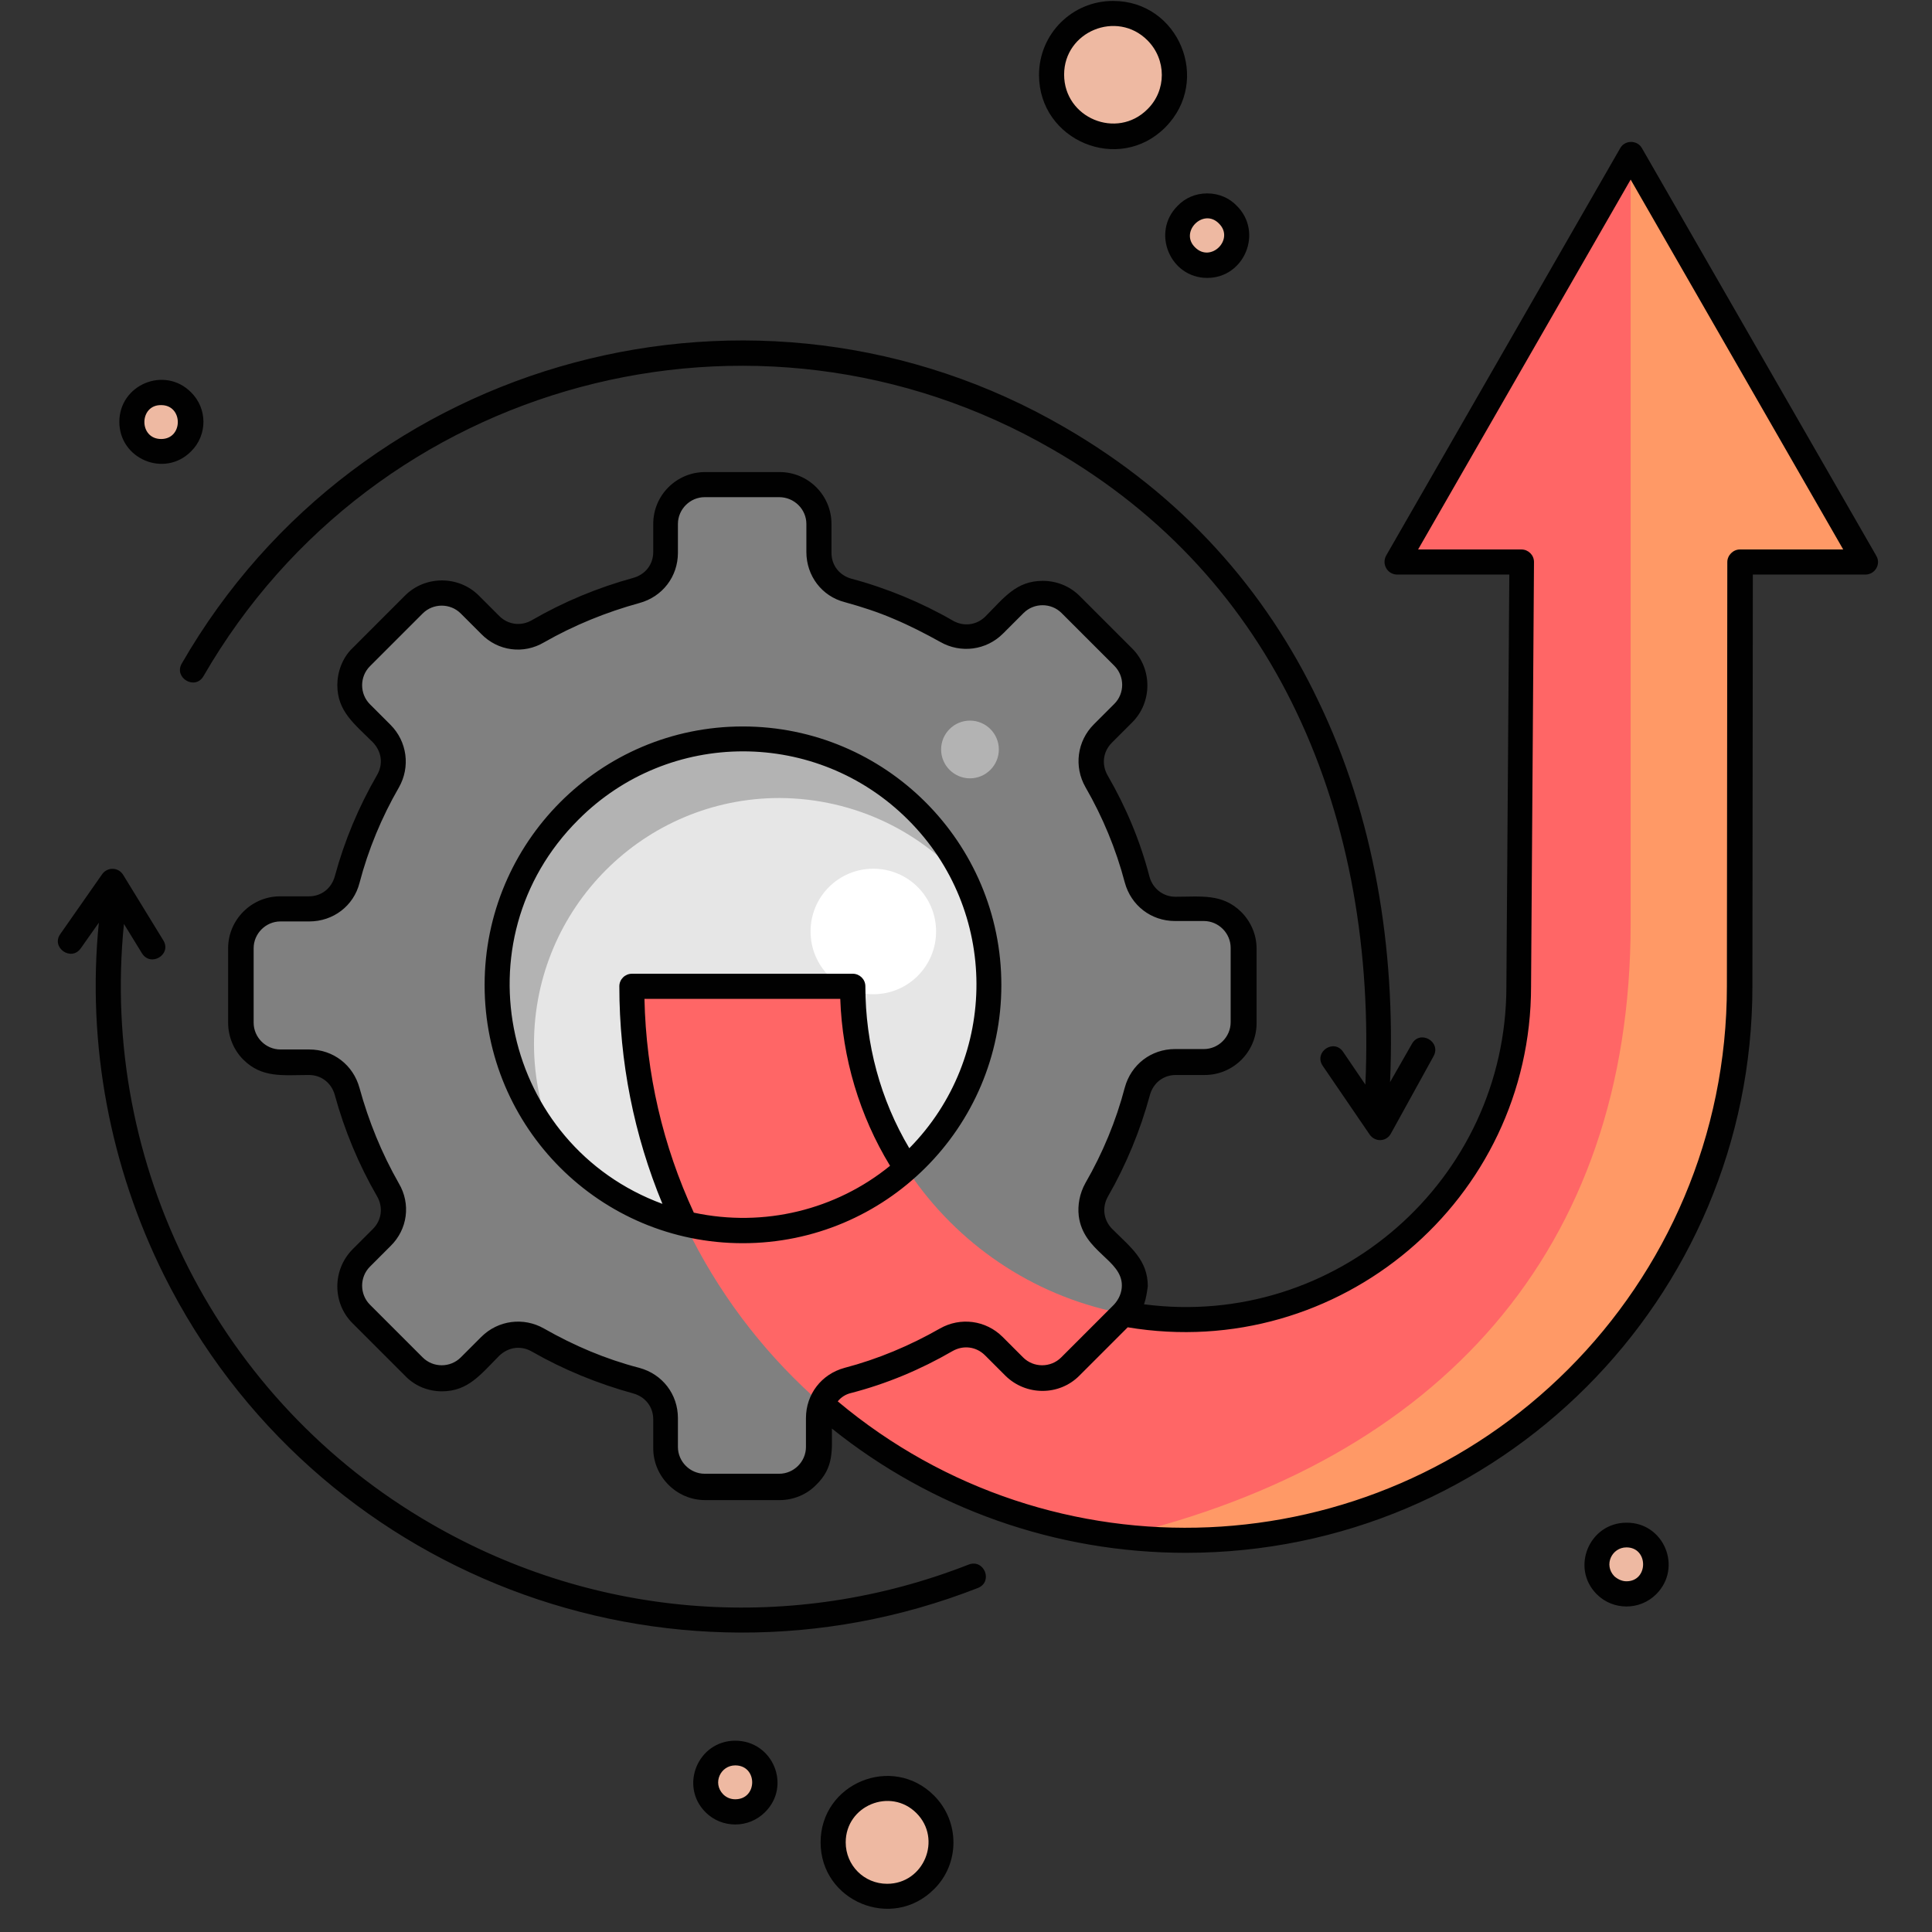 <svg xmlns="http://www.w3.org/2000/svg" xmlns:xlink="http://www.w3.org/1999/xlink" width="2000" zoomAndPan="magnify" viewBox="0 0 1500 1500" height="2000" preserveAspectRatio="xMidYMid meet" version="1.0"><rect x="0" y="0" width="1500" height="1500" fill="#333333" stroke="none"/><path fill="#808080" d="M 547.453 376.25 L 605.277 376.25 C 622.168 376.25 635.812 390.219 635.812 406.789 L 635.812 429.203 C 635.812 443.172 644.91 455.191 658.551 458.766 C 685.516 465.914 711.18 476.633 734.895 490.602 C 747.238 497.75 761.855 495.801 771.93 485.73 L 787.848 469.812 C 799.867 457.789 819.355 457.789 831.051 469.812 L 871.984 510.742 C 884.004 522.762 884.004 542.254 871.984 554.273 L 856.066 570.191 C 845.996 580.262 844.047 595.207 851.191 607.227 C 864.836 630.941 875.559 656.602 882.703 683.566 C 886.277 697.211 898.297 706.309 912.266 706.309 L 934.68 706.309 C 951.574 706.309 965.219 720.277 965.219 736.844 L 965.219 794.668 C 965.219 811.559 951.574 825.203 934.68 825.203 L 912.266 825.203 C 898.297 825.203 886.277 834.301 882.703 847.945 C 875.559 874.906 864.836 900.57 851.191 924.285 C 844.047 936.629 845.996 951.25 856.066 961.32 L 871.984 977.238 C 884.004 989.258 884.004 1008.75 871.984 1020.441 L 831.051 1061.375 C 819.031 1073.395 799.539 1073.395 787.848 1061.375 L 771.93 1045.457 C 761.855 1035.387 747.238 1033.438 734.895 1040.586 C 711.18 1054.23 685.516 1064.949 658.551 1072.422 C 644.91 1075.992 635.812 1088.012 635.812 1101.984 L 635.812 1124.398 C 635.812 1141.289 622.168 1154.934 605.277 1154.934 L 547.453 1154.934 C 530.559 1154.934 516.914 1141.289 516.914 1124.398 L 516.914 1101.984 C 516.914 1088.016 507.82 1075.992 494.176 1072.422 C 467.211 1065.273 441.547 1054.555 417.832 1040.586 C 405.812 1033.438 390.871 1035.387 380.801 1045.457 L 364.883 1061.375 C 352.863 1073.395 333.371 1073.395 321.352 1061.375 L 280.418 1020.445 C 268.398 1008.422 268.398 988.934 280.418 977.238 L 296.336 961.32 C 306.406 951.25 308.355 936.629 301.211 924.285 C 287.566 900.57 276.844 874.906 269.375 847.945 C 265.801 834.301 253.781 825.203 239.812 825.203 L 217.398 825.203 C 200.504 825.203 186.859 811.234 186.859 794.668 L 186.859 736.844 C 186.859 719.949 200.828 706.309 217.398 706.309 L 239.812 706.309 C 253.781 706.309 265.801 697.211 269.375 683.566 C 276.52 656.605 287.242 630.941 301.211 607.227 C 308.355 595.207 306.406 580.262 296.336 570.191 L 280.418 554.273 C 268.398 542.254 268.398 522.762 280.418 510.742 L 321.352 469.812 C 333.371 457.793 352.863 457.793 364.883 469.812 L 380.801 485.73 C 390.871 495.801 405.812 497.75 417.832 490.602 C 441.547 476.957 467.211 466.238 494.176 458.766 C 507.82 455.191 516.914 443.172 516.914 429.203 L 516.914 406.789 C 516.914 389.895 530.559 376.25 547.453 376.25 Z M 547.453 376.25 " fill-opacity="1" fill-rule="evenodd"/><path fill="#b3b3b3" d="M 576.688 573.766 C 682.266 573.766 767.703 659.203 767.703 764.781 C 767.703 870.035 682.266 955.473 576.688 955.473 C 471.434 955.473 385.996 870.035 385.996 764.781 C 385.996 659.203 471.434 573.766 576.688 573.766 Z M 576.688 573.766 " fill-opacity="1" fill-rule="evenodd"/><path fill="#e6e6e6" d="M 751.785 688.113 C 761.855 711.504 767.703 737.168 767.703 764.457 C 767.703 869.711 682.266 955.148 576.688 955.148 C 517.891 955.148 465.586 928.508 430.504 886.926 C 420.434 863.539 414.586 837.551 414.586 810.586 C 414.586 705.008 500.023 619.57 605.277 619.57 C 664.074 619.895 716.703 646.207 751.785 688.113 Z M 751.785 688.113 " fill-opacity="1" fill-rule="evenodd"/><path fill="#ffffff" d="M 678.043 674.469 C 705.008 674.469 726.773 696.234 726.773 723.199 C 726.773 750.164 705.008 771.93 678.043 771.93 C 651.082 771.93 629.316 750.164 629.316 723.199 C 629.316 696.234 651.082 674.469 678.043 674.469 Z M 678.043 674.469 " fill-opacity="1" fill-rule="evenodd"/><path fill="#b3b3b3" d="M 753.086 559.473 C 765.43 559.473 775.5 569.543 775.5 581.887 C 775.5 594.23 765.43 604.301 753.086 604.301 C 740.742 604.301 730.672 594.23 730.672 581.887 C 730.672 569.543 740.742 559.473 753.086 559.473 Z M 753.086 559.473 " fill-opacity="1" fill-rule="evenodd"/><path fill="#ff6666" d="M 1350.5 765.754 C 1350.5 1003.227 1157.859 1195.867 920.387 1195.867 C 682.918 1195.867 490.277 1003.227 490.277 765.754 L 661.801 765.754 C 661.801 908.691 777.449 1024.34 920.387 1024.34 C 1063.324 1024.34 1178.973 908.367 1178.973 765.754 L 1181.246 436.352 L 1084.117 436.352 L 1266.035 119.941 L 1447.957 436.352 L 1350.824 436.352 Z M 1350.5 765.754 " fill-opacity="1" fill-rule="evenodd"/><path fill="#ff9966" d="M 1350.5 765.754 C 1350.5 861.59 1318.988 949.949 1266.035 1021.418 C 1187.746 1126.996 1062.023 1195.867 920.387 1195.867 C 903.172 1195.867 885.953 1194.891 869.059 1192.941 C 1116.926 1133.82 1266.035 971.066 1266.035 717.027 L 1266.035 119.941 L 1447.957 436.352 L 1350.824 436.352 Z M 1350.5 765.754 " fill-opacity="1" fill-rule="evenodd"/><path fill="#eeb9a2" d="M 864.188 10.461 C 890.5 10.461 911.941 31.578 911.941 58.215 C 911.941 84.531 890.824 105.973 864.188 105.973 C 837.875 105.973 816.434 84.531 816.434 58.215 C 816.434 31.902 837.875 10.461 864.188 10.461 Z M 864.188 10.461 " fill-opacity="1" fill-rule="evenodd"/><path fill="#eeb9a2" d="M 937.281 159.898 C 949.949 159.898 960.344 170.293 960.344 182.961 C 960.344 195.633 950.273 206.027 937.281 206.027 C 924.609 206.027 914.215 195.957 914.215 182.961 C 914.215 170.293 924.609 159.898 937.281 159.898 Z M 937.281 159.898 " fill-opacity="1" fill-rule="evenodd"/><path fill="#eeb9a2" d="M 688.766 1472.32 C 711.828 1472.32 730.672 1453.477 730.672 1430.414 C 730.672 1407.348 711.828 1388.508 688.766 1388.508 C 665.699 1388.508 646.859 1407.348 646.859 1430.414 C 646.859 1453.477 665.699 1472.32 688.766 1472.32 Z M 688.766 1472.32 " fill-opacity="1" fill-rule="evenodd"/><path fill="#eeb9a2" d="M 570.84 1407.023 C 583.512 1407.023 593.906 1396.953 593.906 1384.285 C 593.906 1371.613 583.836 1361.219 570.84 1361.219 C 558.172 1361.219 548.102 1371.289 548.102 1384.285 C 548.102 1396.629 558.172 1407.023 570.84 1407.023 Z M 570.84 1407.023 " fill-opacity="1" fill-rule="evenodd"/><path fill="#eeb9a2" d="M 125.137 350.59 C 137.809 350.59 148.203 340.191 148.203 327.523 C 148.203 314.855 138.133 304.457 125.137 304.457 C 112.469 304.457 102.074 314.855 102.074 327.523 C 102.074 340.191 112.469 350.59 125.137 350.59 Z M 125.137 350.59 " fill-opacity="1" fill-rule="evenodd"/><path fill="#eeb9a2" d="M 1262.785 1237.449 C 1275.457 1237.449 1285.852 1227.051 1285.852 1214.383 C 1285.852 1201.715 1275.781 1191.316 1262.785 1191.316 C 1250.117 1191.316 1239.723 1201.715 1239.723 1214.383 C 1240.047 1227.051 1250.117 1237.449 1262.785 1237.449 Z M 1262.785 1237.449 " fill-opacity="1" fill-rule="evenodd"/><path fill="#010101" d="M 1262.785 1227.703 C 1280.004 1227.703 1280.004 1201.391 1262.785 1201.391 C 1251.418 1201.391 1244.918 1215.031 1253.367 1223.805 C 1255.965 1226.078 1259.215 1227.703 1262.785 1227.703 Z M 1285.852 1237.773 C 1273.184 1250.441 1252.391 1250.441 1239.723 1237.773 C 1219.258 1217.309 1233.875 1182.223 1262.785 1182.223 C 1291.699 1181.898 1306.645 1216.98 1285.852 1237.773 Z M 125.137 340.844 C 142.355 340.844 142.355 314.527 125.137 314.527 C 107.918 314.203 107.594 340.844 125.137 340.844 Z M 148.203 350.59 C 127.734 371.055 92.652 356.434 92.652 327.523 C 92.652 298.609 127.734 283.992 148.203 304.457 C 161.195 317.129 161.195 337.918 148.203 350.59 Z M 570.84 1396.953 C 588.383 1396.953 588.383 1370.641 570.84 1370.641 C 559.473 1370.641 552.973 1384.285 561.422 1393.055 C 564.02 1395.652 567.27 1396.953 570.84 1396.953 Z M 593.906 1407.023 C 581.238 1419.691 560.445 1419.691 547.777 1407.023 C 527.309 1386.559 541.93 1351.473 570.84 1351.473 C 600.078 1351.473 614.695 1386.559 593.906 1407.023 Z M 688.766 1462.574 C 717.352 1462.574 731.645 1427.812 711.504 1407.672 C 691.363 1387.531 656.605 1401.824 656.605 1430.414 C 656.605 1448.281 670.898 1462.574 688.766 1462.574 Z M 725.148 1466.797 C 692.664 1499.281 637.113 1476.219 637.113 1430.414 C 637.113 1384.609 692.664 1361.543 725.148 1394.027 C 745.289 1414.172 745.289 1446.98 725.148 1466.797 Z M 937.281 150.152 C 946.375 150.152 954.496 153.727 960.344 159.898 C 980.812 180.363 966.191 215.773 937.281 215.773 C 908.367 215.773 893.75 180.363 914.215 159.898 C 920.062 153.727 928.184 150.152 937.281 150.152 Z M 946.375 173.539 C 934.355 161.195 915.516 180.039 927.859 192.059 C 940.203 204.402 958.719 185.562 946.375 173.539 Z M 864.188 0.719 C 915.191 0.719 940.855 62.441 904.793 98.824 C 868.734 135.207 806.688 109.219 806.688 58.215 C 806.688 26.379 832.352 0.719 864.188 0.719 Z M 890.824 31.254 C 867.109 7.539 826.18 24.43 826.18 57.891 C 826.18 91.676 867.109 108.57 890.824 84.855 C 905.77 70.238 905.77 46.195 890.824 31.254 Z M 514.316 934.68 C 492.227 881.406 480.855 824.23 480.855 765.754 C 480.855 760.234 485.402 756.012 490.602 756.012 L 662.125 756.012 C 667.324 756.012 671.871 760.234 671.871 765.754 C 671.871 810.586 683.566 853.793 705.98 891.477 C 775.824 820.656 775.5 706.633 705.008 636.461 C 634.188 565.645 519.516 565.645 449.02 636.461 C 354.812 730.348 390.871 889.203 514.316 934.68 Z M 691.039 905.121 C 667.324 866.137 654.004 821.629 652.379 775.5 L 500.348 775.5 C 501.648 833.652 514.641 889.527 538.68 941.504 C 593.258 953.199 649.133 939.23 691.039 905.121 Z M 888.227 1012.648 C 1037.012 1032.137 1169.555 916.164 1169.555 765.754 C 1169.555 765.43 1169.555 765.105 1169.555 764.781 L 1171.828 446.098 L 1084.766 446.098 C 1077.293 446.098 1072.422 437.977 1076.32 431.152 L 1257.914 115.066 C 1261.488 108.57 1271.234 108.57 1274.809 115.066 L 1456.727 431.477 C 1460.625 437.977 1455.754 446.098 1448.281 446.098 L 1360.895 446.098 L 1360.57 765.754 C 1360.57 1008.75 1163.707 1205.613 920.711 1205.613 C 819.684 1205.613 723.199 1171.176 645.883 1109.129 C 645.883 1126.023 647.508 1139.34 633.863 1152.66 C 626.719 1160.133 616.32 1164.68 605.277 1164.68 L 547.453 1164.68 C 525.363 1164.68 507.168 1146.488 507.168 1124.398 L 507.168 1101.984 C 507.168 1092.238 500.996 1084.441 491.578 1081.84 C 464.289 1074.371 437.324 1063.324 412.961 1049.355 C 404.516 1044.484 394.77 1045.781 387.621 1052.605 C 373.328 1066.898 363.582 1080.219 343.117 1080.219 C 332.723 1080.219 322.324 1076.32 314.527 1068.199 L 273.598 1027.266 C 258.004 1011.672 258.004 986.008 273.598 970.09 L 289.516 954.172 C 296.336 947.352 297.637 937.281 292.762 928.832 C 278.469 904.145 267.426 877.508 259.953 850.219 C 257.355 840.797 249.559 834.625 239.812 834.625 C 219.672 834.625 203.43 837.223 188.809 822.605 C 181.664 815.457 177.113 805.062 177.113 794.02 L 177.113 736.195 C 177.113 714.102 195.305 695.91 217.398 695.91 L 239.812 695.91 C 249.559 695.91 257.355 689.738 259.953 680.316 C 267.426 652.707 278.469 626.391 292.762 601.703 C 297.637 593.258 296.336 583.512 289.516 576.363 C 275.223 562.07 261.902 552.324 261.902 531.859 C 261.902 521.789 265.801 510.742 273.598 503.27 L 314.527 462.34 C 330.121 446.746 356.109 446.746 371.703 462.34 L 387.621 478.258 C 394.445 485.078 404.516 486.379 412.961 481.504 C 437.648 467.211 464.289 456.168 491.574 448.695 C 500.996 446.098 507.168 438.301 507.168 428.555 L 507.168 406.789 C 507.168 384.375 525.359 366.508 547.453 366.508 L 605.277 366.508 C 627.691 366.508 645.559 384.699 645.559 406.789 L 645.559 429.203 C 645.559 438.949 651.73 446.746 661.152 449.344 C 673.82 452.594 689.738 458.117 701.434 462.988 C 714.754 468.512 727.422 474.684 739.766 481.832 C 748.215 486.703 758.285 485.402 765.105 478.582 C 779.398 464.289 788.82 450.969 809.609 450.969 C 820.008 450.969 830.402 454.867 838.199 462.664 L 879.129 503.598 C 894.723 519.188 894.723 545.176 879.129 560.77 L 863.211 576.688 C 856.391 583.512 855.09 593.582 859.965 602.027 C 874.258 626.715 885.305 653.031 892.449 680.645 C 895.047 690.062 903.172 696.234 912.59 696.234 C 932.73 696.234 948.977 693.637 963.594 707.93 C 971.066 715.402 975.613 725.473 975.613 736.52 L 975.613 794.344 C 975.613 816.758 957.422 834.625 935.332 834.625 L 912.914 834.625 C 903.172 834.625 895.375 840.797 892.773 850.219 C 885.305 877.832 874.258 904.469 860.289 928.832 C 855.418 937.281 856.715 947.352 863.539 954.172 C 877.832 968.465 891.152 978.211 891.152 998.68 C 890.5 1003.227 889.852 1008.098 888.227 1012.648 Z M 650.43 1088.016 C 817.082 1227.703 1063.324 1217.309 1217.633 1063 C 1293.648 986.984 1340.754 881.73 1340.754 765.754 L 1341.078 436.352 C 1341.078 431.152 1345.625 426.605 1350.824 426.605 L 1431.062 426.605 L 1266.035 139.43 L 1101.008 426.605 L 1181.246 426.605 C 1186.445 426.605 1190.992 430.828 1190.992 436.352 L 1188.719 764.781 C 1188.719 765.105 1188.719 765.43 1188.719 765.754 C 1188.719 931.758 1039.609 1057.801 875.559 1030.516 L 837.875 1068.199 C 822.281 1083.789 796.617 1083.789 780.699 1068.199 L 764.781 1052.281 C 757.961 1045.457 747.887 1044.156 739.441 1049.031 C 714.754 1063.324 688.441 1074.371 660.828 1081.516 C 656.605 1082.492 653.031 1084.766 650.43 1088.016 Z M 752.113 1214.707 C 764.133 1210.16 771.277 1228.027 759.258 1232.898 C 517.566 1327.434 243.387 1222.504 127.41 990.23 C 85.504 906.094 67.312 810.91 76.734 716.379 L 62.766 736.195 C 55.293 746.914 39.375 735.543 46.848 725.148 L 79.332 678.695 C 83.23 673.172 92.004 672.848 95.898 679.668 L 126.762 730.02 C 133.582 741.066 117.016 751.137 110.195 740.094 L 96.227 717.352 C 77.383 904.469 169.316 1087.688 334.996 1183.195 C 463.637 1257.59 616.32 1267.984 752.113 1214.707 Z M 1096.137 810.586 C 1102.309 799.215 1119.199 808.637 1113.027 820.008 L 1079.891 880.105 C 1076.32 886.602 1067.547 886.926 1063.324 880.754 L 1026.941 827.477 C 1019.793 816.758 1035.711 806.039 1042.859 816.758 L 1060.074 842.098 C 1064.625 739.441 1048.055 639.711 1006.473 552.648 C 967.168 470.137 905.117 399.316 816.758 348.641 C 586.109 215.449 290.812 294.711 157.949 525.035 C 151.449 536.082 134.883 526.336 141.055 515.289 C 279.121 275.223 587.734 193.031 826.504 331.746 C 918.113 384.699 982.762 458.441 1023.691 544.527 C 1066.574 633.539 1083.789 735.543 1079.242 840.148 Z M 576.688 564.02 C 687.465 564.02 777.449 654.004 777.449 764.781 C 777.449 875.559 687.465 965.219 576.688 965.219 C 465.914 965.219 376.25 875.559 376.25 764.781 C 376.25 654.004 465.914 564.02 576.688 564.02 Z M 604.953 385.996 L 547.125 385.996 C 535.758 385.996 526.336 395.418 526.336 406.789 L 526.336 429.203 C 526.336 447.719 514.316 463.312 496.449 468.188 C 470.461 475.332 445.77 485.402 422.383 498.723 C 406.465 508.145 386.648 505.543 373.652 492.227 L 357.734 476.309 C 349.613 468.188 336.293 468.188 328.172 476.309 L 287.242 517.238 C 279.121 525.359 279.121 538.68 287.242 546.801 L 303.16 562.719 C 316.152 575.715 318.754 595.531 309.656 611.449 C 296.336 634.512 285.941 659.527 279.121 685.516 C 274.57 703.383 258.652 715.402 240.137 715.402 L 217.723 715.402 C 206.352 715.402 196.93 724.824 196.93 736.195 L 196.93 794.02 C 196.93 805.387 206.352 814.809 217.723 814.809 L 240.137 814.809 C 258.652 814.809 274.246 826.828 279.121 844.695 C 286.266 870.684 296.336 895.375 309.656 918.762 C 319.078 934.68 316.477 954.496 303.16 967.492 L 287.242 983.41 C 279.121 991.531 279.121 1004.852 287.242 1012.973 L 328.172 1053.902 C 336.293 1062.023 349.613 1062.023 357.734 1053.902 L 373.652 1037.984 C 386.648 1024.992 406.465 1022.395 422.383 1031.488 C 445.77 1044.809 470.137 1055.203 496.449 1062.023 C 514.316 1066.898 526.336 1082.492 526.336 1101.008 L 526.336 1123.422 C 526.336 1134.793 535.758 1144.215 547.125 1144.215 L 604.953 1144.215 C 616.32 1144.215 625.742 1134.793 625.742 1123.422 L 625.742 1101.008 C 625.742 1082.492 637.762 1066.898 655.629 1062.023 C 681.617 1055.203 706.309 1044.809 729.695 1031.488 C 745.613 1022.395 765.43 1024.992 778.426 1037.984 L 794.344 1053.902 C 802.465 1062.023 815.785 1062.023 823.906 1053.902 L 864.836 1012.973 C 868.734 1008.75 871.008 1003.551 871.008 998.027 C 871.008 977.887 841.121 972.039 837.551 944.102 C 836.574 935.656 838.199 926.559 842.746 918.438 C 856.066 895.375 866.461 870.359 873.285 844.371 C 878.156 826.504 893.75 814.484 912.266 814.484 L 934.68 814.484 C 946.051 814.484 955.473 805.062 955.473 793.691 L 955.473 735.867 C 955.473 724.5 946.051 715.078 934.68 715.078 L 912.266 715.078 C 893.75 715.078 878.156 703.059 873.285 685.191 C 866.461 659.203 856.066 634.188 842.746 611.125 C 833.652 595.207 836.25 575.391 849.242 562.395 L 865.16 546.477 C 873.285 538.355 873.285 525.035 865.16 516.914 L 824.23 475.984 C 816.109 467.863 802.789 467.863 794.668 475.984 L 778.75 491.902 C 765.754 504.895 745.938 507.492 730.02 498.398 C 718.328 491.902 706.309 485.73 693.961 480.531 C 681.941 475.332 668.949 471.109 655.953 467.535 C 638.086 462.988 626.066 447.07 626.066 428.555 L 626.066 406.789 C 626.066 395.418 616.645 385.996 604.953 385.996 Z M 604.953 385.996 " fill-opacity="1" fill-rule="nonzero"/></svg>